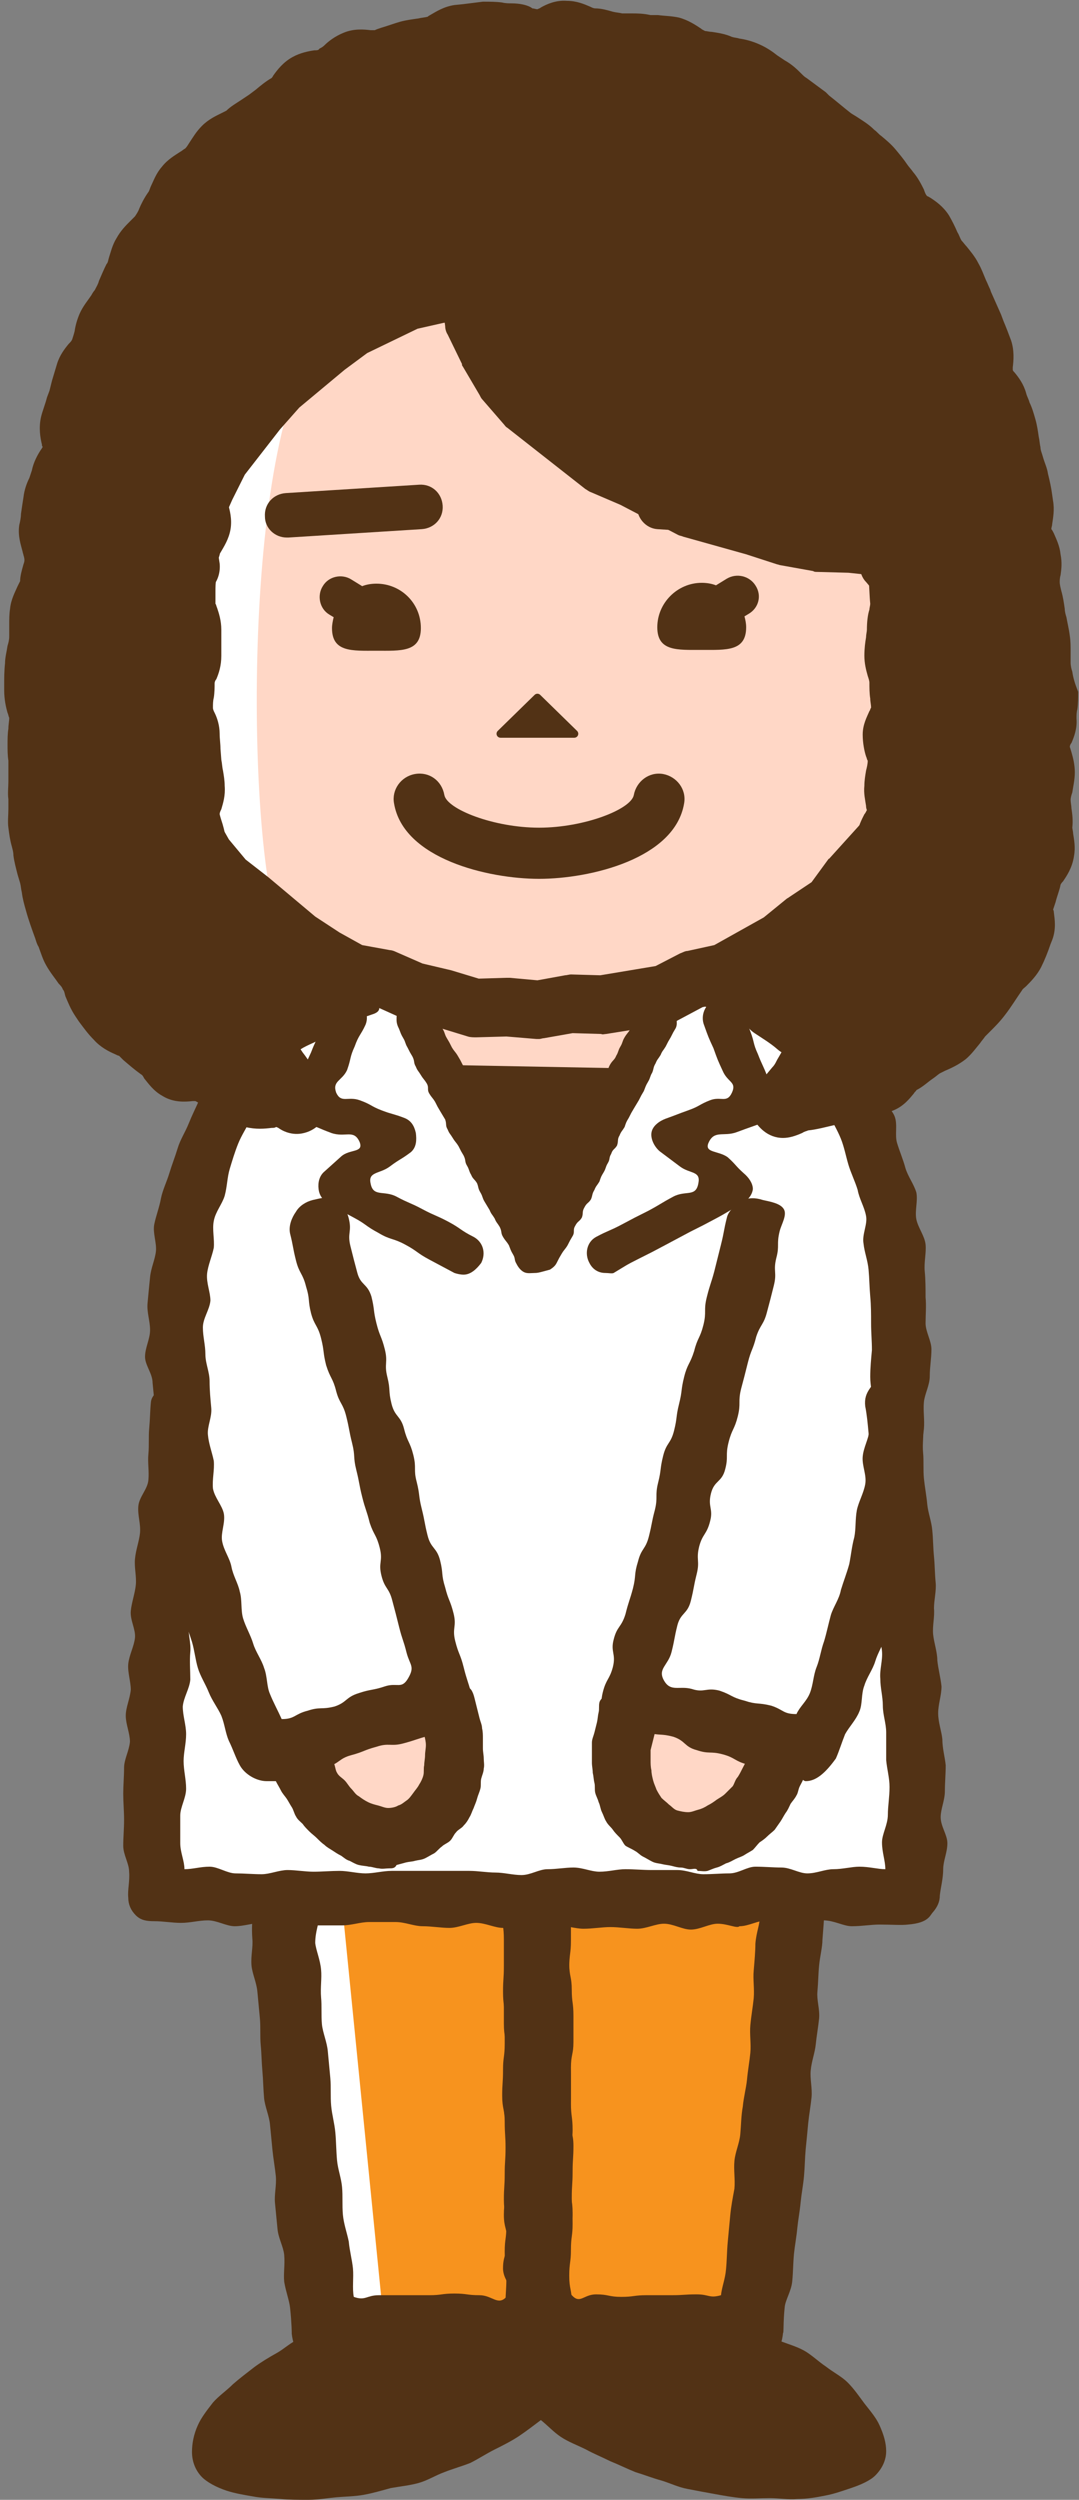 <?xml version="1.0" encoding="utf-8"?>
<!-- Generator: Adobe Illustrator 28.3.0, SVG Export Plug-In . SVG Version: 6.00 Build 0)  -->
<svg version="1.1" id="レイヤー_1" xmlns="http://www.w3.org/2000/svg" xmlns:xlink="http://www.w3.org/1999/xlink" x="0px"
	 y="0px" viewBox="0 0 128.7 298.1" style="enable-background:new 0 0 128.7 298.1;" xml:space="preserve">
<rect x="0" y="0" width="128.7" height="298.1" fill="#808080" stroke="none"/>
<style type="text/css">
	.st0{fill:#FFD7C6;}
	.st1{fill:#FFFFFF;}
	.st2{fill:#F7931E;}
	.st3{fill:#523215;}
	.st4{fill:#523215;stroke:#523215;stroke-width:0.949;stroke-linecap:round;stroke-linejoin:round;stroke-miterlimit:10;}
</style>
<g>
	<path class="st0" d="M64.1,26c-46.7,0-73,94.4,0.2,94.4S114,26,64.1,26z"/>
	<path class="st1" d="M36.1,44c-7.9,17-6.2,66.4-1.5,68.8L21.2,107V43.4L36.1,44z"/>
	<path class="st1" d="M63.4,117.5c0,0-17.3-0.6-18.4,0c-1.2,0.6-17.5,4.4-21.1,25.1s-5,82.2-5,82.2l14.9,1.5l5.3,52.1l50-0.9
		l6.4-49.7l13.7-2.3c0,0-2.9-60.2-3.8-77.2S100.8,117.5,63.4,117.5z"/>
	<path class="st0" d="M36.1,208.6l16.2-4.6c0,0,3.3,9.2-2.4,12.7S36.1,208.6,36.1,208.6z"/>
	<path class="st0" d="M78.7,204.8c0,0-5.8,11.5,1.6,13.5s13.8-8.1,13.8-8.1L78.7,204.8"/>
	<polygon class="st2" points="40.8,227.1 45.8,277.2 90.3,276.9 95.5,227.7 	"/>
	<polygon class="st0" points="49.6,121 52,127.4 74.8,127.4 77.7,120.4 	"/>
	<polygon class="st3" points="53.4,127 74.8,127.4 63.9,147.2 	"/>
	<path class="st3" d="M85.6,229.4c-1,0-2.1,0.7-3.2,0.7c-1,0-2.1-0.7-3.2-0.7c-1,0-2.1,0.6-3.2,0.6c-1,0-2.1-0.2-3.2-0.2
		c-1,0-2.1,0.2-3.2,0.2c-1,0-2.1-0.4-3.2-0.4c-1,0-2.1,0.5-3.2,0.5c-1,0-2.1-0.2-3.2-0.2c-1,0-2.1-0.6-3.2-0.6c-1,0-2.1,0.6-3.2,0.6
		c-1,0-2.1-0.2-3.2-0.2c-1,0-2.1-0.5-3.2-0.5c-1,0-2.1,0-3.2,0c-1,0-2.1,0.4-3.2,0.4c-1,0-2.1,0-3.2,0c-1,0-2.1,0.2-3.2,0.2
		c-1,0-2.1-0.5-3.2-0.5c-1,0-2.1,0.4-3.2,0.4c-1,0-2.1-0.7-3.2-0.7c-1.1,0-2.1,0.3-3.2,0.3c-1.1,0-2.1-0.2-3.2-0.2
		c-0.9,0-1.6-0.1-2.2-0.7c-0.6-0.6-0.9-1.3-0.9-2.1c-0.1-0.9,0.2-2,0.1-3.1c0-1-0.7-2-0.7-3.1c0-1,0.1-2,0.1-3.1
		c0-1-0.1-2.1-0.1-3.1c0-1,0.1-2.1,0.1-3.1c0-1,0.6-2,0.7-3.1c0-1-0.5-2.1-0.5-3.1c0-1,0.5-2,0.6-3.1c0-1-0.4-2.1-0.3-3.1
		c0.1-1,0.7-2.1,0.8-3.1c0.1-1-0.6-2.1-0.5-3.2c0.1-1,0.5-2.1,0.6-3.1c0.1-1-0.2-2.1-0.1-3.1c0.1-1.1,0.5-2.1,0.6-3.1
		c0.1-1.1-0.3-2.1-0.2-3.2c0.1-1.1,1.1-2,1.2-3.1c0.1-1.1-0.1-2.1,0-3.1c0.1-1.1,0-2.1,0.1-3.1c0.1-1.1,0.1-2.1,0.2-3.1
		c0.1-0.9,0.9-1.3,1.6-1.9c0.7-0.5,1.2-1.3,2.2-1.2c0.9,0.1,1.5,0.8,2,1.5s0.8,1.3,0.7,2.2c-0.1,1,0.2,2.1,0.1,3.3
		c-0.1,1,0.1,2.1,0,3.3c-0.1,1-0.3,2.1-0.4,3.2c-0.1,1.1-0.4,2.1-0.5,3.2c-0.1,1.1,0.2,2.2,0.1,3.3c-0.1,1.1-0.1,2.1-0.2,3.2
		c-0.1,1.1-0.6,2.1-0.6,3.2c-0.1,1.1-0.4,2.1-0.5,3.2c-0.1,1.1,0.3,2.2,0.2,3.3c-0.1,1.1,0,2.2,0,3.3c-0.1,1.1-0.8,2.1-0.9,3.2
		c0,1.1,0.4,2.2,0.4,3.3c0,1.1-0.3,2.2-0.3,3.2c0,1.1,0.3,2.2,0.3,3.3c0,1.1-0.7,2.2-0.7,3.2c0,1.1,0,2.2,0,3.3
		c0,1.1,0.5,2.1,0.5,3.1c1,0,1.9-0.3,3-0.3c1,0,2.1,0.8,3.1,0.8c1,0,2.1,0.1,3.1,0.1c1,0,2.1-0.5,3.1-0.5c1,0,2.1,0.2,3.1,0.2
		c1,0,2.1-0.1,3.1-0.1c1,0,2.1,0.3,3.1,0.3c1,0,2.1-0.3,3.1-0.3c1,0,2.1,0,3.1,0c1,0,2.1,0,3.1,0c1,0,2.1,0,3.1,0
		c1,0,2.1,0.2,3.1,0.2c1,0,2.1,0.3,3.1,0.3c1.1,0,2.1-0.7,3.1-0.7c1.1,0,2.1-0.2,3.1-0.2c1.1,0,2.1,0.5,3.1,0.5
		c1.1,0,2.1-0.3,3.1-0.3c1.1,0,2.1,0.1,3.1,0.1c1.1,0,2.1,0,3.1,0c1.1,0,2.1,0.5,3.1,0.5c1.1,0,2.1-0.1,3.1-0.1
		c1.1,0,2.1-0.8,3.1-0.8c1.1,0,2.1,0.1,3.1,0.1c1.1,0,2.1,0.7,3.1,0.7c1.1,0,2.1-0.5,3.1-0.5c1.1,0,2.2-0.3,3.1-0.3
		c1.2,0,2.2,0.3,3.1,0.3c0-1-0.4-2-0.4-3.2c0-1,0.7-2.1,0.7-3.3c0-1,0.2-2.1,0.2-3.3c0-1.1-0.3-2.1-0.4-3.2c0-1.1,0-2.2,0-3.3
		c0-1.1-0.4-2.1-0.4-3.2c0-1.1-0.3-2.1-0.3-3.2c-0.1-1.1,0.3-2.2,0.2-3.3c-0.1-1.1-0.6-2.2-0.6-3.2c-0.1-1.1,0.5-2.2,0.4-3.3
		c-0.1-1.1-0.1-2.2-0.2-3.3c-0.1-1.1-0.3-2.2-0.4-3.2c-0.1-1.1,0-2.2-0.1-3.3c-0.1-1.1-0.3-2.2-0.4-3.2c-0.1-1.1-0.8-2.2-0.8-3.2
		c-0.1-1.1,0.6-2.3,0.5-3.3c-0.1-1.1-0.2-2.2-0.4-3.2c-0.1-0.9,0.1-1.5,0.6-2.2s1.1-0.9,2-1c0.9-0.1,1.7-0.2,2.3,0.4
		c0.7,0.5,0.9,1.3,1,2.2c0.1,1,0.9,1.9,1,3c0.1,1-0.1,2.1,0,3.1c0.1,1,0,2.1,0.1,3.1c0.1,1,0.3,2,0.4,3.1c0.1,1,0.5,2,0.6,3.1
		c0.1,1,0.1,2.1,0.2,3.1c0.1,1,0.1,2.1,0.2,3.1c0.1,1-0.2,2.1-0.2,3.1c0.1,1-0.2,2.1-0.1,3.1c0.1,1,0.5,2.1,0.5,3.1
		c0.1,1,0.4,2.1,0.5,3.1c0,1.1-0.4,2.1-0.4,3.2c0,1.1,0.4,2.1,0.5,3.1c0,1.1,0.3,2.1,0.4,3.1c0,1.1-0.1,2.1-0.1,3.1
		c0,1.1-0.5,2.1-0.5,3.1c0,1.1,0.8,2.1,0.8,3.1c0,1.1-0.5,2.1-0.5,3.1c0,1.1-0.3,2.2-0.4,3.1c0,0.8-0.3,1.4-0.8,2
		c-0.4,0.4-0.5,1.3-3,1.5c-0.8,0.1-1.9,0-3.4,0c-1,0-2.1,0.2-3.3,0.2c-1,0-2.1-0.7-3.4-0.7c-1,0-2.1,0.5-3.3,0.5
		c-1,0-2.2-0.5-3.4-0.5c-1.1,0-2.2,0.7-3.3,0.7C87.9,230,86.8,229.4,85.6,229.4z"/>
	<path class="st3" d="M64.3,281.8c-1.6,0-1.6,0-3.2,0c-1.6,0-1.6-0.2-3.2-0.2c-1.6,0-1.6,0.2-3.2,0.2c-1.6,0-1.6,0-3.2,0
		c-1.6,0-1.6,0.1-3.2,0.1c-1.6,0-1.6-0.4-3.2-0.4c-1.6,0-1.6,0.2-3.2,0.2s-1.6-0.1-3.2-0.1c-1,0-2.1-0.1-2.8-0.7
		c-0.7-0.6-1-1.7-1.1-2.6c0-0.1,0-1.2-0.2-3.1c-0.1-0.9-0.5-1.9-0.7-3.1c-0.1-1,0.1-2,0-3.2c-0.1-1-0.7-2-0.8-3.1
		c-0.1-1-0.2-2.1-0.3-3.1c-0.1-1,0.2-2.1,0.1-3.2c-0.1-1-0.3-2.1-0.4-3.1c-0.1-1-0.2-2.1-0.3-3.1c-0.1-1-0.6-2.1-0.7-3.1
		c-0.1-1.1-0.1-2.1-0.2-3.2c-0.1-1.1-0.1-2.1-0.2-3.1c-0.1-1.1,0-2.1-0.1-3.2c-0.1-1.1-0.2-2.1-0.3-3.2c-0.1-1.1-0.6-2.1-0.7-3.1
		c-0.1-1.2,0.2-2.2,0.1-3.2c-0.1-1.3,0-2.4,0.1-3.1c0.1-1.1,0.4-2,1.2-2.7c0.8-0.7,1.7-1.3,2.8-1.2c1.1,0.1,1.9,0.8,2.6,1.5
		c0.7,0.7,1.4,1.7,1.3,2.8c0,0.7-0.5,1.8-0.5,3.2c0.1,0.9,0.6,2,0.7,3.2c0.1,1-0.1,2.1,0,3.3c0.1,1,0,2.1,0.1,3.2
		c0.1,1,0.6,2.1,0.7,3.2c0.1,1.1,0.2,2.1,0.3,3.2c0.1,1.1,0,2.2,0.1,3.3c0.1,1.1,0.4,2.1,0.5,3.2c0.1,1.1,0.1,2.2,0.2,3.3
		c0.1,1.1,0.5,2.1,0.6,3.2c0.1,1.1,0,2.2,0.1,3.3c0.1,1.1,0.5,2.2,0.7,3.2c0.1,1.1,0.4,2.2,0.5,3.2c0.1,1.1-0.1,2.4,0.1,3.4
		c1.4,0.5,1.5-0.2,3-0.2c1.5,0,1.5,0,3,0c1.5,0,1.5,0,3,0c1.5,0,1.5-0.2,3-0.2c1.5,0,1.5,0.2,3,0.2c1.5,0,2.2,1.3,3.2,0.2
		c1.1-1.2-0.4-1.8-0.4-3.4c0-1.6,0.5-1.6,0.5-3.2c0-1.6-0.4-1.6-0.4-3.2c0-1.6,0.3-1.6,0.3-3.3c0-1.6,0.2-1.6,0.2-3.2
		c0-1.6-0.1-1.6-0.1-3.2c0-1.6-0.4-1.6-0.4-3.3c0-1.6,0.3-1.6,0.3-3.2c0-1.6,0-1.6,0-3.3c0-1.6-0.3-1.6-0.3-3.3c0-1.6,0-1.6,0-3.3
		c0-1.6,0.1-1.6,0.1-3.3c0-1.6,0-1.6,0-3.3s-0.1-1.6-0.1-3.3c0-1.1,0.7-2.1,1.4-2.8c0.7-0.7,1.7-1.2,2.8-1.2c1.1,0,2.2,0.3,2.9,1
		c0.7,0.7,0.8,1.8,0.8,2.9c0,1.5,0,1.5,0,3.1c0,1.5-0.1,1.5-0.1,3.1c0,1.5,0.3,1.5,0.3,3.1c0,1.5,0.2,1.5,0.2,3.1c0,1.5,0,1.5,0,3.1
		c0,1.5-0.3,1.5-0.3,3.1c0,1.5,0,1.5,0,3.1c0,1.5-0.1,1.5-0.1,3.1c0,1.5,0.4,1.5,0.4,3.1c0,1.5-0.1,1.5-0.1,3.1
		c0,1.5-0.1,1.5-0.1,3.1c0,1.5,0.1,1.5,0.1,3.1c0,1.5-0.2,1.5-0.2,3.1c0,1.5-0.2,1.5-0.2,3.1c0,1.6,0.3,1.6,0.3,3.1
		c0,1.6-0.2,1.6-0.2,3.1c0,1.1-0.4,1.9-1.1,2.6C66.2,281.1,65.4,281.8,64.3,281.8z"/>
	<path class="st3" d="M89.7,281.7c-1.6,0-1.6,0.2-3.2,0.2c-1.6,0-1.6,0.1-3.2,0.1c-1.6,0-1.6-0.1-3.2-0.1c-1.6,0-1.6-0.2-3.2-0.2
		c-1.6,0-1.6-0.2-3.2-0.2c-1.6,0-1.6,0.4-3.2,0.4c-1.6,0-1.6-0.4-3.2-0.4s-1.6,0.4-3.2,0.4c-1.1,0-1.9-0.8-2.6-1.5
		c-0.7-0.7-1.5-1.5-1.5-2.6c0-1.5,0.3-1.5,0.3-3.1c0-1.5,0.1-1.5,0.1-3.1c0-1.5-0.2-1.5-0.2-3.1c0-1.5,0.2-1.5,0.2-3.1
		c0-1.5-0.3-1.5-0.3-3.1c0-1.5,0.1-1.5,0.1-3.1c0-1.5,0.1-1.5,0.1-3.1c0-1.5-0.1-1.5-0.1-3.1c0-1.5-0.3-1.5-0.3-3.1
		c0-1.5,0.1-1.5,0.1-3.1c0-1.5,0.2-1.5,0.2-3.1c0-1.5,0-1.5,0-3.1c0-1.5-0.2-1.5-0.2-3.1c0-1.5,0.1-1.5,0.1-3.1c0-1.6,0-1.6,0-3.1
		c0-1.6-0.2-1.6-0.2-3.1c0-1.1,0.7-2.1,1.4-2.8c0.7-0.7,1.7-0.9,2.8-0.9c1.1,0,2.1,0.2,2.8,0.9c0.7,0.7,1.2,1.7,1.2,2.8
		c0,1.6,0,1.6,0,3.2c0,1.6-0.2,1.6-0.2,3.2c0,1.6,0.2,1.6,0.2,3.2c0,1.6,0,1.6,0,3.3c0,1.6-0.3,1.6-0.3,3.2c0,1.6,0.3,1.6,0.3,3.2
		c0,1.6,0,1.6,0,3.3c0,1.6,0.2,1.6,0.2,3.2c0,1.6-0.4,1.6-0.4,3.3c0,1.6,0.1,1.6,0.1,3.3c0,1.6,0.3,1.6,0.3,3.3
		c0,1.6-0.5,1.6-0.5,3.3c0,1.6,0.1,1.6,0.1,3.3s-0.8,1.9,0.3,3.2c1,1.1,1.4-0.1,2.9-0.1c1.5,0,1.5,0.3,3,0.3c1.5,0,1.5-0.2,3-0.2
		c1.5,0,1.5,0,3,0c1.5,0,1.5-0.1,3-0.1c1.5,0,1.5,0.5,2.9,0.1c0.1-1,0.5-1.9,0.6-3.1c0.1-1,0.1-2.1,0.2-3.2c0.1-1.1,0.2-2.1,0.3-3.2
		c0.1-1.1,0.3-2.1,0.5-3.2c0.1-1.1-0.1-2.2,0-3.3c0.1-1.1,0.6-2.1,0.7-3.2c0.1-1.1,0.1-2.2,0.3-3.3c0.1-1.1,0.4-2.2,0.5-3.2
		c0.1-1.1,0.3-2.2,0.4-3.2c0.1-1.1-0.1-2.2,0-3.3c0.1-1.1,0.3-2.2,0.4-3.2c0.1-1.1-0.1-2.3,0-3.3c0.1-1.2,0.2-2.3,0.2-3.2
		c0.1-1.4,0.6-2.5,0.5-3.2c-0.1-1.1,0.1-2.1,0.7-2.8c0.7-0.7,1.6-1.3,2.7-1.4c1.1-0.1,1.9,0.6,2.7,1.3c0.7,0.7,1.5,1.4,1.6,2.5
		c0,0.7-0.1,1.8-0.2,3.1c0,0.9-0.3,2-0.4,3.1c-0.1,1-0.1,2-0.2,3.1c-0.1,1,0.3,2.1,0.2,3.2c-0.1,1-0.3,2.1-0.4,3.1
		c-0.1,1-0.5,2-0.6,3.1c-0.1,1,0.2,2.1,0.1,3.2c-0.1,1-0.3,2.1-0.4,3.1c-0.1,1.1-0.2,2.1-0.3,3.1c-0.1,1.1-0.1,2.1-0.2,3.2
		c-0.1,1.1-0.3,2.1-0.4,3.1c-0.1,1.1-0.3,2.1-0.4,3.1c-0.1,1.1-0.3,2.1-0.4,3.1c-0.1,1.1-0.1,2.2-0.2,3.2c-0.1,1.2-0.8,2.2-0.9,3.1
		c-0.2,1.9-0.1,3.1-0.2,3.1c-0.1,1-0.4,2-1.1,2.6C91.7,281.5,90.7,281.7,89.7,281.7z"/>
	<path class="st3" d="M41.8,276.9c-1.1,0.2-2,0.7-3,1.1c-1,0.3-2.1,0.4-3.1,0.9c-1,0.4-1.8,1.2-2.7,1.7c-0.9,0.5-1.9,1.1-2.7,1.7
		c-0.9,0.7-1.7,1.3-2.5,2c-0.8,0.8-1.7,1.4-2.4,2.2c-0.7,0.9-1.4,1.8-1.8,2.7c-0.5,1.1-0.7,2.2-0.7,3.2c0,1.1,0.4,2.2,1.2,3
		c0.6,0.6,1.7,1.2,2.9,1.6c0.9,0.3,2,0.5,3.2,0.7c1,0.2,2.1,0.2,3.3,0.3c1,0.1,2.1,0.1,3.3,0.1c1.1,0,2.2-0.2,3.3-0.3
		c1.1-0.1,2.2-0.1,3.3-0.3c1.1-0.2,2.1-0.5,3.2-0.8c1.1-0.2,2.2-0.3,3.3-0.6c1.1-0.3,2-0.9,3.1-1.3c1-0.4,2.1-0.7,3.1-1.1
		c1-0.5,1.9-1.1,2.9-1.6c1-0.5,2-1,2.9-1.6c0.9-0.6,1.8-1.3,2.6-1.9c0.3-1.7-0.2-1.7-0.2-3.5c0-1.7,0-1.7,0-3.5
		c0-1.7,0.7-1.8,0.1-3.4c-0.5-1.5-1.2-0.2-3.2-0.3c-0.9-0.1-2,0.1-3.2,0c-1-0.1-2.1-0.2-3.2-0.3c-1.1-0.1-2.2,0-3.2,0
		c-1.1-0.1-2.2-0.4-3.2-0.5c-1.2-0.1-2.3,0-3.3,0C43.1,277,41.8,276.8,41.8,276.9z"/>
	<path class="st3" d="M86.9,277c1.1,0.2,2.1,0.4,3.1,0.7c1,0.3,1.9,1,2.9,1.4c1,0.4,2.1,0.7,3,1.2c0.9,0.5,1.7,1.3,2.6,1.9
		c0.9,0.7,1.9,1.2,2.6,1.9c0.8,0.8,1.4,1.7,2,2.5c0.7,0.9,1.4,1.7,1.8,2.6c0.5,1.1,0.8,2.1,0.8,3.1c0,1.1-0.5,2.1-1.3,2.9
		c-0.6,0.6-1.7,1.1-2.9,1.5c-0.9,0.3-2,0.7-3.1,0.9c-1,0.2-2.1,0.4-3.3,0.4c-1,0.1-2.2-0.1-3.3-0.1c-1.1,0-2.2,0.1-3.3,0
		c-1.1-0.1-2.2-0.3-3.3-0.5c-1.1-0.2-2.2-0.4-3.2-0.6c-1.1-0.2-2.1-0.7-3.1-1c-1.1-0.3-2.1-0.7-3.1-1c-1-0.4-2-0.9-3-1.3
		c-1-0.5-2-0.9-2.9-1.4c-1-0.5-2.1-0.9-3-1.5c-0.9-0.6-1.6-1.4-2.5-2.1c-0.3-1.7-0.3-1.7-0.3-3.4c0-1.7,0.1-1.7,0.1-3.5
		c0-1.7-0.5-1.8,0.1-3.5c0.5-1.5,1.3,0,3.2-0.1c0.9-0.1,2-0.1,3.2-0.2c1-0.1,2.1-0.3,3.2-0.4c1.1-0.1,2.2,0.1,3.2,0
		c1.1-0.1,2.2-0.3,3.2-0.4c1.2-0.1,2.3-0.1,3.2-0.1C85.6,276.9,86.9,276.9,86.9,277z"/>
	<g>
		<path class="st3" d="M63.8,151.8c-0.4,0-0.9,0.1-1.3-0.1c-0.4-0.2-0.7-0.6-0.9-1c-0.3-0.5-0.1-0.6-0.4-1.1
			c-0.3-0.5-0.3-0.6-0.5-1.1c-0.3-0.5-0.4-0.5-0.7-1c-0.3-0.5-0.1-0.6-0.4-1.2c-0.3-0.5-0.4-0.5-0.6-1c-0.3-0.5-0.4-0.5-0.6-1
			c-0.3-0.5-0.3-0.5-0.6-1c-0.3-0.5-0.2-0.6-0.5-1.1c-0.3-0.5-0.2-0.6-0.4-1.1c-0.3-0.5-0.5-0.5-0.7-1c-0.3-0.5-0.2-0.6-0.5-1.1
			c-0.3-0.5-0.1-0.6-0.4-1.2c-0.3-0.5-0.3-0.5-0.6-1.1c-0.3-0.5-0.4-0.5-0.7-1c-0.3-0.5-0.4-0.5-0.6-1c-0.3-0.5-0.1-0.6-0.3-1.2
			c-0.3-0.5-0.3-0.5-0.6-1c-0.3-0.5-0.3-0.5-0.6-1.1c-0.3-0.5-0.4-0.5-0.7-1c-0.3-0.5,0-0.7-0.3-1.2c-0.3-0.5-0.4-0.5-0.7-1
			c-0.3-0.5-0.4-0.5-0.6-1c-0.3-0.5-0.1-0.6-0.4-1.2c-0.3-0.5-0.3-0.5-0.6-1.1c-0.3-0.5-0.2-0.6-0.5-1.1c-0.3-0.5-0.3-0.6-0.5-1.1
			c-0.2-0.4-0.3-0.7-0.3-1.1c0-0.4,0-0.8,0.2-1.2c0.2-0.3,0.5-0.6,0.9-0.8c0.4-0.2,0.8-0.2,1.2-0.2c0.4,0,0.8,0,1.2,0.2
			c0.3,0.2,0.7,0.5,0.9,0.9c0.3,0.5,0.1,0.6,0.4,1.2c0.3,0.5,0.4,0.5,0.7,1c0.3,0.5,0.2,0.6,0.5,1.1c0.3,0.5,0.3,0.5,0.6,1.1
			c0.3,0.5,0.4,0.5,0.7,1c0.3,0.5,0.3,0.5,0.6,1.1c0.3,0.5,0,0.7,0.3,1.2c0.3,0.5,0.5,0.5,0.7,1c0.3,0.5,0.1,0.6,0.4,1.2
			c0.3,0.5,0.5,0.4,0.8,1c0.3,0.5,0.3,0.5,0.6,1.1c0.3,0.5,0.2,0.6,0.4,1.2c0.3,0.5,0.2,0.6,0.5,1.1c0.3,0.5,0.4,0.5,0.7,1
			c0.3,0.5,0.2,0.6,0.5,1.1c0.3,0.5,0.4,0.5,0.7,1c0.3,0.5,0.2,0.6,0.5,1.2c0.3,0.5,0.4,0.5,0.7,1c0.3,0.5,0.2,0.6,0.5,1.1
			c0.3,0.5,0.4,0.5,0.6,1.1c0.3,0.6,0.1,0.6,0.4,1.2c0.3,0.6,0,0.9,0.7,0.9c0.6,0,0.2-0.4,0.4-1c0.3-0.5,0.5-0.4,0.8-1
			c0.3-0.5,0.1-0.6,0.4-1.2c0.3-0.5,0.3-0.5,0.6-1.1c0.3-0.5,0.2-0.6,0.5-1.1c0.3-0.5,0.2-0.6,0.5-1.1c0.3-0.5,0.3-0.5,0.5-1.1
			c0.3-0.5,0.5-0.4,0.8-1c0.3-0.5,0.1-0.6,0.4-1.2c0.3-0.5,0.5-0.4,0.8-1c0.3-0.5,0.1-0.7,0.3-1.2c0.3-0.5,0.3-0.5,0.6-1.1
			c0.3-0.5,0.3-0.6,0.5-1.1c0.3-0.5,0.4-0.5,0.7-1c0.3-0.5,0.1-0.7,0.3-1.2c0.3-0.5,0.2-0.6,0.5-1.1c0.3-0.5,0.5-0.5,0.7-1
			c0.3-0.5,0.2-0.6,0.5-1.1c0.3-0.5,0.2-0.6,0.5-1.1c0.3-0.5,0.4-0.5,0.7-1c0.3-0.6,0.3-0.5,0.6-1.1c0.3-0.6,0.3-0.6,0.6-1.1
			c0.2-0.4,0.3-0.8,0.7-1c0.3-0.2,0.7-0.5,1.2-0.5c0.4,0,0.8,0.2,1.2,0.4c0.4,0.2,0.6,0.5,0.8,0.9c0.2,0.3,0.4,0.7,0.4,1.1
			c0,0.4,0.1,0.8-0.1,1.2c-0.3,0.5-0.3,0.5-0.6,1.1c-0.3,0.5-0.3,0.5-0.6,1.1c-0.3,0.5-0.4,0.5-0.6,1c-0.3,0.5-0.4,0.5-0.6,1
			c-0.3,0.5-0.2,0.6-0.4,1.1c-0.3,0.5-0.2,0.6-0.5,1.1c-0.3,0.5-0.3,0.6-0.5,1.1c-0.3,0.5-0.3,0.5-0.6,1.1c-0.3,0.5-0.3,0.5-0.6,1
			c-0.3,0.5-0.3,0.5-0.6,1.1c-0.3,0.5-0.3,0.5-0.5,1.1c-0.3,0.5-0.4,0.5-0.6,1c-0.3,0.5-0.1,0.6-0.3,1.2c-0.3,0.5-0.5,0.4-0.7,1
			c-0.3,0.5-0.1,0.6-0.4,1.1c-0.3,0.5-0.2,0.6-0.5,1.1c-0.3,0.5-0.3,0.5-0.5,1.1c-0.3,0.5-0.4,0.5-0.6,1c-0.3,0.5-0.2,0.6-0.4,1.1
			c-0.3,0.5-0.5,0.4-0.8,1c-0.3,0.5-0.1,0.7-0.3,1.2c-0.3,0.5-0.5,0.4-0.8,1c-0.3,0.5,0,0.7-0.3,1.2c-0.3,0.5-0.3,0.5-0.6,1.1
			c-0.3,0.5-0.4,0.5-0.7,1c-0.3,0.5-0.3,0.5-0.6,1.1c-0.2,0.4-0.5,0.6-0.8,0.8C64.5,151.7,64.2,151.8,63.8,151.8z"/>
	</g>
	<path class="st3" d="M55.3,152c-0.4,0-0.8-0.1-1.1-0.2c-1.5-0.8-1.5-0.8-3-1.6c-1.5-0.8-1.4-1-2.9-1.8c-1.5-0.8-1.7-0.5-3.2-1.4
		c-1.5-0.8-1.4-1-2.9-1.8s-1.5-0.8-3-1.7c-0.7-0.4-1.1-0.9-1.2-1.7c-0.1-0.8,0.1-1.6,0.7-2.1c1-0.9,1-0.9,2-1.8s2.7-0.4,2.2-1.7
		c-0.7-1.6-1.7-0.5-3.4-1.1c-1.6-0.6-1.6-0.7-3.3-1.3c-0.6-0.2-1.1-0.7-1.3-1.3c-0.3-0.6-0.4-1.3-0.1-1.9c0.5-1.3,0.6-1.2,1.2-2.5
		c0.5-1.3,0.5-1.3,1.1-2.6c0.5-1.3,0.6-1.3,1.1-2.6c0.5-1.3,0.5-1.3,1-2.6c0.5-1.2,1.8-1.7,3-1.2c1.2,0.5,1.9,1.9,1.4,3.1
		c-0.6,1.3-0.8,1.2-1.3,2.6c-0.6,1.3-0.4,1.4-0.9,2.8c-0.6,1.3-1.8,1.3-1.3,2.7c0.6,1.3,1.4,0.4,2.8,0.9c1.4,0.5,1.3,0.7,2.6,1.2
		s1.4,0.4,2.7,0.9c0.8,0.3,1.2,0.9,1.4,1.8c0.1,0.8,0.1,1.7-0.6,2.3c-1.2,0.9-1.3,0.8-2.5,1.7c-1.2,0.9-2.6,0.6-2.3,2
		c0.3,1.7,1.6,0.8,3.1,1.6c1.5,0.8,1.6,0.7,3.1,1.5c1.5,0.8,1.6,0.7,3.1,1.5s1.4,1,3,1.8c1.1,0.6,1.5,1.9,0.9,3.1
		C56.8,151.4,56.1,152,55.3,152z"/>
	<path class="st3" d="M72.2,151.8c-0.8,0-1.5-0.4-1.9-1.2c-0.6-1.1-0.3-2.5,0.8-3.1c1.5-0.8,1.6-0.7,3.1-1.5
		c1.5-0.8,1.5-0.8,3.1-1.6c1.5-0.8,1.5-0.9,3-1.7c1.5-0.8,2.7,0.1,3-1.6c0.3-1.5-1-1.1-2.2-2s-1.2-0.9-2.4-1.8
		c-0.6-0.5-1.1-1.4-1-2.2c0.1-0.8,0.9-1.4,1.7-1.7c1.4-0.5,1.3-0.5,2.7-1c1.4-0.5,1.3-0.7,2.6-1.2s2,0.4,2.6-0.9
		c0.6-1.3-0.5-1.2-1.1-2.6c-0.6-1.3-0.6-1.3-1.1-2.7c-0.6-1.3-0.6-1.3-1.1-2.7c-0.5-1.2,0.1-2.6,1.3-3.1c1.2-0.5,2.6,0,3.1,1.2
		c0.5,1.3,0.6,1.3,1.1,2.6c0.5,1.3,0.3,1.4,0.9,2.7c0.5,1.3,0.6,1.3,1.1,2.6c0.5,1.3,0.7,1.2,1.2,2.5c0.2,0.6,0.3,1.3,0,1.9
		c-0.3,0.6-0.9,0.9-1.5,1.1c-1.6,0.6-1.7,0.6-3.3,1.2s-2.7-0.3-3.4,1.3c-0.5,1.2,1.2,0.9,2.3,1.7c1,0.9,0.9,1,1.9,1.9
		c0.6,0.5,1.1,1.2,1.1,1.9c-0.1,0.8-0.7,1.4-1.4,1.8c-1.5,0.8-1.5,0.9-3,1.7c-1.5,0.8-1.5,0.8-3.1,1.6c-1.5,0.8-1.5,0.8-3,1.6
		c-1.5,0.8-1.5,0.8-3.1,1.6s-1.5,0.8-3,1.7C73,151.9,72.6,151.8,72.2,151.8z"/>
	<path class="st3" d="M31.8,212.4c-1.2,0-2.6-0.8-3.2-1.9c-0.5-0.9-0.8-1.9-1.3-2.9c-0.4-0.9-0.5-2-0.9-3c-0.4-0.9-1.1-1.8-1.5-2.8
		c-0.4-1-1-1.9-1.3-2.9c-0.3-1-0.4-2.1-0.7-3.1c-0.3-1-0.7-2-1-3c-0.3-1,0.1-2.2-0.1-3.2c-0.2-1-0.8-2-1-3c-0.2-1,0-2.1-0.2-3.2
		c-0.2-1-1.2-1.9-1.4-2.9c-0.2-1-0.2-2.1-0.4-3.1c-0.2-1,0.2-2.2,0.1-3.2c-0.1-1-0.2-2.1-0.3-3.1c-0.1-1,0-2.1-0.1-3.1
		c-0.1-1-0.2-2.1-0.3-3.1c0-1.1-0.9-2.1-0.9-3.1c0-1.1,0.6-2.1,0.6-3.2c0-1.1-0.4-2.1-0.3-3.2c0.1-1.1,0.2-2.1,0.3-3.1
		c0.1-1.1,0.6-2.1,0.7-3.1c0.1-1-0.4-2.2-0.2-3.2c0.2-1,0.6-2,0.8-3.1c0.2-1,0.7-2,1-3c0.3-1,0.7-2,1-3c0.3-1,0.9-1.9,1.3-2.9
		c0.4-1,0.9-2,1.3-2.9c0.5-1,0.4-2.2,1-3.1c0.6-0.9,1.1-1.9,1.8-2.7c0.6-0.9,1.4-1.7,2-2.5c0.7-0.8,1.7-1.4,2.5-2.1
		c0.8-0.7,1.5-1.6,2.3-2.2c0.9-0.6,2-0.9,2.9-1.4c0.9-0.5,1.9-0.9,2.9-1.3c1-0.4,1.8-1.2,2.8-1.5c1-0.3,1.5,0.4,1.9,1.2
		c0.3,0.7,0.2,1.7,0.5,2.5c0.6,1.7,1.6,2.5-0.1,3c-1.1,0.4-2.1,0.6-3.1,1.1c-1,0.5-1.9,1.1-2.8,1.7c-0.9,0.6-2.1,0.9-2.9,1.6
		c-0.8,0.7-1.2,1.9-1.9,2.7c-0.7,0.8-1.8,1.4-2.4,2.3c-0.6,0.9-0.8,2.1-1.3,3.1c-0.5,1-1.1,1.9-1.5,2.9c-0.4,1-0.7,2-1,3
		c-0.3,1-0.3,2.1-0.6,3.2c-0.3,1-1.1,1.9-1.3,3c-0.2,1,0.1,2.2,0,3.2c-0.2,1-0.7,2.1-0.8,3.1c-0.1,1.1,0.4,2.2,0.4,3.2
		c-0.1,1.1-0.9,2.1-0.9,3.2c0,1.1,0.3,2.1,0.3,3.2c0,1.1,0.5,2.1,0.5,3.2c0,1.1,0.1,2.1,0.2,3.2c0.1,1.1-0.5,2.2-0.4,3.2
		c0.1,1.1,0.5,2.1,0.7,3.1c0.1,1.1-0.2,2.2-0.1,3.3c0.2,1.1,1.1,2,1.3,3c0.2,1.1-0.4,2.3-0.2,3.3c0.2,1.1,0.9,2,1.1,3
		c0.2,1.1,0.8,2,1,3c0.3,1,0.1,2.2,0.4,3.2c0.3,1,0.9,2,1.2,3c0.3,1,1,1.9,1.3,2.9c0.4,1,0.3,2.2,0.7,3.1c0.4,1,1,2.1,1.4,3
		c1.6,0,1.5-0.6,3.1-1c1.5-0.5,1.6-0.1,3.2-0.5c1.5-0.5,1.3-1.1,2.9-1.6c1.5-0.5,1.6-0.3,3.1-0.8s2,0.4,2.8-1c0.8-1.4,0.2-1.5-0.2-3
		c-0.4-1.6-0.5-1.5-0.9-3.1c-0.4-1.6-0.4-1.6-0.8-3.1c-0.4-1.6-0.9-1.4-1.3-3c-0.4-1.6,0.2-1.7-0.2-3.3c-0.4-1.6-0.7-1.5-1.2-3
		c-0.4-1.6-0.5-1.5-0.9-3.1c-0.4-1.6-0.3-1.6-0.7-3.2c-0.4-1.6-0.1-1.6-0.5-3.2c-0.4-1.6-0.3-1.6-0.7-3.2c-0.4-1.6-0.8-1.5-1.2-3
		c-0.4-1.6-0.7-1.5-1.2-3.1c-0.4-1.6-0.2-1.6-0.6-3.2c-0.4-1.6-0.8-1.5-1.2-3c-0.4-1.6-0.1-1.6-0.6-3.2c-0.4-1.6-0.8-1.5-1.2-3.1
		c-0.4-1.6-0.3-1.6-0.7-3.2c-0.2-0.9,0.2-1.9,0.7-2.6c0.4-0.7,1.2-1.2,2-1.4c0.9-0.2,1.9-0.5,2.7-0.1c0.7,0.4,1.4,1.4,1.6,2.3
		c0.4,1.6-0.2,1.7,0.2,3.3c0.4,1.6,0.4,1.6,0.8,3.1c0.4,1.6,1.2,1.3,1.7,2.9c0.4,1.6,0.2,1.6,0.6,3.2c0.4,1.6,0.6,1.5,1,3.1
		c0.4,1.6-0.1,1.7,0.3,3.3c0.4,1.6,0.1,1.6,0.5,3.2c0.4,1.6,1.1,1.4,1.5,3c0.4,1.6,0.7,1.5,1.1,3.1c0.4,1.6,0,1.7,0.4,3.2
		c0.4,1.6,0.2,1.6,0.6,3.2c0.4,1.6,0.3,1.6,0.7,3.2c0.4,1.6,1.1,1.4,1.5,3c0.4,1.6,0.1,1.6,0.6,3.2c0.4,1.6,0.6,1.5,1,3.1
		c0.4,1.6-0.2,1.7,0.2,3.3c0.4,1.6,0.6,1.5,1,3.1s0.5,1.6,0.9,3.1c0.2,0.9,0.2,1.7-0.3,2.4c-0.4,0.7-1.1,1-1.9,1.3
		c-1.5,0.4-1.4,0.9-2.9,1.4c-1.5,0.4-1.5,0.5-3,0.9c-1.5,0.4-1.7-0.1-3.2,0.4c-1.5,0.4-1.5,0.6-3,1c-1.5,0.4-1.4,1-2.9,1.4
		c-1.5,0.4-1.7-0.1-3.2,0.4c-1.5,0.4-1.4,0.9-2.9,1.3C32.5,212.4,32.1,212.4,31.8,212.4z"/>
	<path class="st3" d="M96.1,212.4c-0.3,0-0.6-0.5-0.9-0.6c-1.5-0.4-1.6-0.1-3.1-0.5c-1.5-0.4-1.5-0.4-3-0.9
		c-1.5-0.4-1.4-0.8-2.9-1.2c-1.5-0.4-1.6,0-3.1-0.5c-1.5-0.4-1.3-1.1-2.8-1.6c-1.5-0.4-1.6-0.1-3.1-0.5c-1.5-0.4-1.6-0.1-3.1-0.5
		c-0.9-0.3-1.7-1-2.1-1.7c-0.4-0.7-0.3-1.8-0.1-2.6c0.4-1.6,0.8-1.5,1.2-3c0.4-1.6-0.3-1.8,0.1-3.3c0.4-1.6,0.9-1.4,1.4-3
		c0.4-1.6,0.5-1.6,0.9-3.1c0.4-1.6,0.1-1.6,0.6-3.2c0.4-1.6,0.9-1.4,1.3-3c0.4-1.6,0.3-1.6,0.7-3.1c0.4-1.6,0-1.7,0.4-3.3
		c0.4-1.6,0.2-1.6,0.6-3.2c0.4-1.6,0.9-1.4,1.3-3c0.4-1.6,0.2-1.6,0.6-3.2c0.4-1.6,0.2-1.6,0.6-3.2c0.4-1.6,0.7-1.5,1.2-3.1
		c0.4-1.6,0.7-1.5,1.1-3.1c0.4-1.6,0-1.7,0.4-3.3c0.4-1.6,0.5-1.6,0.9-3.1c0.4-1.6,0.4-1.6,0.8-3.2c0.4-1.6,0.3-1.6,0.7-3.2
		c0.2-0.9,1.1-1.5,1.8-2c0.7-0.4,1.6-0.4,2.5-0.1c0.9,0.2,2.1,0.4,2.5,1.1c0.4,0.7-0.3,1.8-0.5,2.6c-0.4,1.6,0,1.7-0.4,3.2
		c-0.4,1.6,0.1,1.7-0.3,3.3c-0.4,1.6-0.4,1.6-0.8,3.1c-0.4,1.6-0.8,1.5-1.3,3c-0.4,1.6-0.6,1.5-1,3.1c-0.4,1.6-0.4,1.6-0.8,3.1
		c-0.4,1.6,0,1.7-0.4,3.3c-0.4,1.6-0.7,1.5-1.1,3.1c-0.4,1.6,0,1.7-0.4,3.2c-0.4,1.6-1.3,1.3-1.7,2.9c-0.4,1.6,0.3,1.8-0.1,3.3
		c-0.4,1.6-0.9,1.5-1.3,3c-0.4,1.6,0.1,1.7-0.3,3.3c-0.4,1.6-0.3,1.6-0.7,3.2c-0.4,1.6-1.2,1.4-1.6,2.9c-0.4,1.6-0.3,1.6-0.7,3.2
		c-0.4,1.6-1.7,2-0.9,3.4c0.8,1.4,1.8,0.6,3.3,1c1.5,0.5,1.7-0.2,3.3,0.2c1.5,0.5,1.4,0.8,3,1.2c1.5,0.5,1.6,0.2,3.2,0.6
		c1.5,0.5,1.4,1,3,1c0.4-0.9,1.2-1.5,1.6-2.5c0.4-1,0.4-2.1,0.8-3.1c0.4-1,0.5-2,0.9-3.1c0.3-1,0.5-2,0.8-3.1c0.3-1,1-1.9,1.2-3
		c0.3-1,0.7-2,1-3.1c0.2-1,0.3-2.1,0.6-3.2c0.2-1,0.1-2.1,0.3-3.2c0.2-1,0.8-2,1-3.1c0.2-1.1-0.4-2.2-0.3-3.3
		c0.1-1.1,0.7-2.1,0.8-3.1c0.1-1.1,0.2-2.1,0.3-3.2c0.1-1.1-0.2-2.1-0.2-3.2c0-1.1,0.1-2.1,0.2-3.2c0-1.1-0.1-2.1-0.1-3.2
		c0-1.1,0-2.1-0.1-3.2c-0.1-1.1-0.1-2.1-0.2-3.2c-0.1-1.1-0.5-2.1-0.6-3.1c-0.2-1.1,0.5-2.3,0.3-3.3c-0.2-1.1-0.8-2-1-3.1
		c-0.3-1-0.8-2-1.1-3c-0.3-1-0.5-2.1-0.9-3.1c-0.4-1-1-2-1.5-3c-0.5-1-1.5-1.7-2.1-2.6c-0.6-0.9-0.7-2.3-1.3-3.1
		c-0.7-0.9-1.9-1.3-2.7-2c-0.8-0.7-1.8-1.3-2.7-1.9c-0.9-0.6-1.5-1.7-2.5-2.2c-1-0.5-2.1-0.5-3.2-0.9c-1.7-0.6,0.7-1,1.3-2.7
		c0.6-1.7-0.2-4.4,1.5-3.8c1,0.3,1.8,1.2,2.8,1.6c1,0.4,2.2,0.4,3.1,0.9c0.9,0.5,1.3,1.8,2.2,2.4c0.8,0.6,2.1,0.8,2.8,1.5
		c0.8,0.7,1.2,1.7,1.9,2.5c0.7,0.8,1.3,1.7,1.9,2.5c0.6,0.8,1.2,1.7,1.7,2.6c0.5,0.9,0.7,2,1.2,2.9c0.4,0.9,1.6,1.6,2,2.6
		c0.4,1,0,2.2,0.3,3.2c0.3,1,0.7,1.9,1,3c0.3,1,1,1.9,1.3,2.9c0.2,1-0.2,2.2,0,3.2c0.2,1,1,2,1.1,3c0.1,1-0.2,2.1-0.1,3.2
		c0.1,1,0.1,2.1,0.1,3.1c0.1,1,0,2.1,0,3.1c0,1,0.7,2.1,0.7,3.1c0,1.1-0.2,2.1-0.2,3.2c0,1.1-0.6,2.1-0.7,3.1
		c-0.1,1.1,0.1,2.1,0,3.2c-0.1,1-0.3,2.1-0.4,3.1c-0.1,1,0,2.1-0.1,3.2c-0.2,1-0.2,2.1-0.4,3.1c-0.2,1-0.6,2.1-0.8,3.1
		c-0.2,1-0.3,2.1-0.5,3.1c-0.2,1-1,1.9-1.2,3c-0.3,1-0.4,2.1-0.7,3.1c-0.3,1-0.2,2.1-0.5,3.1c-0.3,1-0.9,1.9-1.2,2.9
		c-0.3,1-1,1.9-1.3,2.9c-0.4,1-0.2,2.2-0.6,3.1c-0.4,1-1.2,1.8-1.7,2.7c-0.4,1-0.7,2-1.1,2.9C98.4,211.5,97.3,212.4,96.1,212.4z"/>
	<g>
		<path class="st3" d="M46.4,222.8c-0.4,0-0.8,0.1-1.2,0c-0.4,0-0.8-0.2-1.2-0.2c-0.4-0.1-0.8-0.1-1.2-0.2c-0.4-0.1-0.7-0.3-1.1-0.5
			c-0.4-0.1-0.7-0.4-1-0.6c-0.4-0.2-0.7-0.4-1-0.6c-0.3-0.2-0.7-0.4-1-0.7c-0.3-0.2-0.6-0.5-0.9-0.8c-0.3-0.3-0.6-0.5-0.9-0.8
			c-0.3-0.3-0.6-0.6-0.8-0.9c-0.3-0.3-0.6-0.5-0.8-0.9c-0.2-0.3-0.3-0.8-0.5-1.1c-0.2-0.3-0.4-0.7-0.6-1c-0.2-0.3-0.5-0.6-0.7-1
			c-0.2-0.4-0.4-0.7-0.6-1.1c-0.2-0.4-0.3-0.7-0.5-1.1c-0.1-0.4-0.2-0.8-0.3-1.2c-0.1-0.4-0.1-0.7-0.1-1.1c0-0.4-0.1-0.8,0-1.1
			c0.1-0.4,0.3-0.7,0.5-1c0.2-0.3,0.5-0.6,0.8-0.8c0.3-0.2,0.7-0.4,1-0.5c0.4-0.1,0.8-0.1,1.1-0.1c0.4,0,0.8-0.1,1.1,0.1
			c0.4,0.1,0.6,0.4,1,0.6c0.3,0.2,0.5,0.5,0.7,0.8c0.2,0.3,0.5,0.5,0.6,0.9c0.1,0.4,0.3,0.8,0.5,1.2c0.2,0.4,0.3,0.8,0.5,1.1
			c0.2,0.4,0.2,0.9,0.4,1.2c0.2,0.4,0.6,0.6,0.9,0.9c0.3,0.3,0.5,0.7,0.8,1c0.3,0.3,0.5,0.7,0.9,0.9c0.4,0.3,0.7,0.5,1.1,0.7
			c0.4,0.2,0.8,0.3,1.2,0.4c0.4,0.1,0.8,0.3,1.2,0.3c0.4,0,0.9-0.1,1.2-0.3c0.4-0.1,0.7-0.4,1-0.6c0.3-0.2,0.5-0.5,0.8-0.9
			c0.2-0.3,0.5-0.6,0.7-1c0.2-0.3,0.4-0.7,0.5-1.1c0.1-0.4,0-0.8,0.1-1.2c0-0.4,0.1-0.8,0.1-1.2c0-0.4,0.1-0.8,0.1-1.2
			c0-0.4-0.1-0.8-0.2-1.2c-0.1-0.4-0.3-0.8-0.4-1.2c-0.1-0.4-0.3-0.8-0.4-1.2c-0.1-0.4,0-0.8,0-1.1c0-0.4,0-0.7,0.2-1.1
			c0.1-0.4,0.3-0.7,0.5-1c0.2-0.3,0.4-0.7,0.7-0.9c0.3-0.2,0.7-0.1,1.1-0.2c0.4-0.1,0.7-0.3,1.1-0.3c0.4,0,0.8,0,1.1,0.1
			c0.4,0.1,0.6,0.4,0.9,0.7c0.3,0.2,0.5,0.5,0.8,0.8c0.2,0.3,0.3,0.6,0.4,1c0.1,0.4,0.2,0.8,0.3,1.2c0.1,0.4,0.2,0.8,0.3,1.2
			c0.1,0.4,0.3,0.8,0.3,1.2c0.1,0.4,0.1,0.8,0.1,1.2c0,0.4,0,0.8,0,1.2c0,0.4,0.1,0.8,0.1,1.2c0,0.4,0.1,0.8,0,1.2
			c0,0.4-0.2,0.8-0.3,1.2c-0.1,0.4,0,0.8-0.1,1.2c-0.1,0.4-0.3,0.8-0.4,1.2c-0.1,0.4-0.3,0.8-0.4,1.1c-0.2,0.4-0.3,0.8-0.5,1.1
			c-0.2,0.4-0.4,0.7-0.7,1c-0.2,0.3-0.7,0.5-0.9,0.8c-0.3,0.3-0.4,0.7-0.7,1c-0.3,0.3-0.7,0.4-1,0.7c-0.3,0.2-0.6,0.6-0.9,0.8
			c-0.4,0.2-0.7,0.4-1.1,0.6c-0.4,0.2-0.8,0.2-1.2,0.3c-0.3,0.1-0.7,0.1-1.1,0.2c-0.4,0.1-0.7,0.2-1.1,0.3
			C47.1,222.8,46.8,222.8,46.4,222.8z"/>
	</g>
	<g>
		<path class="st3" d="M82.3,222.9c-0.4,0-0.7-0.2-1.1-0.2c-0.4,0-0.7-0.1-1.1-0.2c-0.4-0.1-0.7-0.1-1.1-0.2
			c-0.4-0.1-0.8-0.1-1.2-0.3c-0.4-0.2-0.7-0.4-1.1-0.6c-0.4-0.2-0.6-0.5-1-0.7c-0.3-0.2-0.8-0.4-1.1-0.6c-0.3-0.3-0.4-0.7-0.7-1
			c-0.3-0.3-0.6-0.6-0.8-0.9c-0.2-0.3-0.6-0.6-0.8-1c-0.2-0.3-0.3-0.7-0.5-1.1c-0.2-0.4-0.2-0.8-0.4-1.2c-0.1-0.4-0.3-0.7-0.4-1.1
			c-0.1-0.4,0-0.8-0.1-1.2c-0.1-0.4-0.1-0.8-0.2-1.2c0-0.4-0.1-0.8-0.1-1.2c0-0.4,0-0.8,0-1.2c0-0.4,0-0.8,0-1.2
			c0-0.4,0.2-0.8,0.3-1.2c0.1-0.4,0.2-0.8,0.3-1.2c0.1-0.4,0.1-0.8,0.2-1.2c0.1-0.4,0-0.8,0.1-1.2c0.1-0.4,0.5-0.6,0.7-0.9
			c0.2-0.3,0.3-0.7,0.6-1c0.3-0.2,0.7-0.4,1-0.5c0.3-0.1,0.7-0.1,1.1-0.1c0.4,0,0.7,0,1.1,0.2c0.4,0.1,0.7,0.2,1,0.4
			c0.3,0.2,0.6,0.5,0.8,0.8c0.2,0.3,0.4,0.6,0.5,1c0.1,0.3,0.3,0.7,0.3,1.1c0,0.4-0.1,0.7-0.2,1.1c-0.1,0.4-0.1,0.8-0.2,1.2
			c-0.1,0.4-0.2,0.8-0.3,1.2c-0.1,0.4-0.2,0.8-0.3,1.2c0,0.4,0,0.8,0,1.2c0,0.4,0,0.8,0.1,1.2c0,0.4,0.1,0.8,0.2,1.2
			c0.1,0.4,0.3,0.8,0.4,1.1c0.2,0.4,0.4,0.7,0.6,1c0.3,0.3,0.6,0.5,0.9,0.8c0.3,0.2,0.6,0.6,1,0.7c0.4,0.1,0.8,0.2,1.3,0.2
			c0.4,0,0.8-0.2,1.2-0.3c0.4-0.1,0.8-0.3,1.1-0.5c0.4-0.2,0.7-0.4,1.1-0.7c0.3-0.2,0.7-0.4,1-0.7c0.3-0.3,0.6-0.6,0.9-0.9
			c0.2-0.3,0.3-0.8,0.6-1.1c0.2-0.3,0.4-0.7,0.6-1.1c0.2-0.4,0.4-0.7,0.5-1.1c0.2-0.4,0.3-0.8,0.4-1.2c0.1-0.4,0.4-0.7,0.6-0.9
			c0.2-0.3,0.4-0.7,0.7-0.9c0.3-0.2,0.7-0.3,1.1-0.4c0.4-0.1,0.7-0.1,1.1-0.1c0.4,0,0.7-0.1,1.1,0c0.4,0.1,0.7,0.3,1,0.5
			c0.3,0.2,0.6,0.5,0.8,0.8c0.2,0.3,0.2,0.7,0.3,1.1c0.1,0.4,0.4,0.7,0.4,1.1c0,0.4-0.1,0.8-0.2,1.1c-0.1,0.4-0.4,0.7-0.5,1.1
			c-0.1,0.4-0.3,0.7-0.5,1.1c-0.2,0.4-0.2,0.8-0.4,1.1c-0.2,0.4-0.5,0.7-0.7,1c-0.2,0.4-0.3,0.7-0.6,1.1c-0.2,0.3-0.4,0.7-0.6,1
			c-0.2,0.3-0.5,0.7-0.7,1c-0.3,0.3-0.6,0.5-0.9,0.8c-0.3,0.3-0.6,0.5-0.9,0.7c-0.3,0.3-0.5,0.6-0.8,0.9c-0.3,0.2-0.7,0.4-1,0.6
			c-0.3,0.2-0.7,0.3-1.1,0.5c-0.4,0.2-0.7,0.4-1.1,0.5c-0.4,0.2-0.7,0.4-1.1,0.5c-0.4,0.1-0.8,0.3-1.1,0.4c-0.4,0.1-0.8,0-1.2,0
			C83.1,222.7,82.7,222.9,82.3,222.9z"/>
	</g>
	<path class="st3" d="M64.3,123.9c-0.1,0-0.2,0-0.3,0l-3.6-0.3l-3.6,0.1c-0.3,0-0.7,0-1-0.1l-3.6-1.1l-3.5-0.8
		c-0.2,0-0.4-0.1-0.6-0.2l-3.1-1.4l-3.4-0.7c-0.3-0.1-0.7-0.2-1-0.3l-3.3-1.8c-0.1,0-0.2-0.1-0.2-0.1l-3.1-2.1
		c-0.1-0.1-0.2-0.1-0.3-0.2l-8.7-7.1c-0.2-0.1-0.4-0.3-0.5-0.5l-2.4-2.9c-0.1-0.1-0.2-0.3-0.3-0.5l-1.8-3.1l-2.1-3
		c-0.2-0.3-0.3-0.5-0.4-0.9l-1.2-3.6l-1.3-3.3c0-0.1-0.1-0.2-0.1-0.3l-1-3.7c-0.1-0.3-0.1-0.6-0.1-0.8l0-3.8c0-0.2,0-0.3,0-0.5
		l0.5-3.7c0-0.2,0.1-0.5,0.2-0.7l1.3-3.5l1.5-3.6c0.1-0.4,0.4-0.7,0.6-1l1.5-1.7l-0.4-2.4c-0.1-0.4,0-0.8,0-1.2l0.8-3.6l0.4-3.6
		c0-0.2,0-0.3,0.1-0.5l0.9-3.5l0.6-3.6c0-0.2,0.1-0.4,0.2-0.6L26.2,37c0-0.1,0.1-0.3,0.2-0.4l1.8-3.4c0.9-1.6,2.9-2.2,4.5-1.4
		c1.6,0.9,2.2,2.9,1.4,4.5l-1.7,3.2l-3.9,10.2l-0.6,3.5c0,0.1,0,0.2-0.1,0.3l-0.9,3.4l-0.4,3.5c0,0.1,0,0.2-0.1,0.3l-0.7,3.2
		l0.5,3.3c0.1,1-0.2,2-0.8,2.7l-2.2,2.4l-2.4,6l-0.4,3.1l0,3.1l0.8,3.1l1.3,3.3l1.1,3.3l1.9,2.7c0.1,0.1,0.1,0.2,0.1,0.2l1.7,3
		l2,2.4l2.7,2.1l5.6,4.7l2.9,1.9l2.7,1.5l3.3,0.6c0.2,0,0.5,0.1,0.7,0.2l3.2,1.4l3.4,0.8l3.3,1l3.3-0.1c0.1,0,0.2,0,0.4,0l3.3,0.3
		l3.3-0.6c0.2,0,0.5-0.1,0.7-0.1l3.5,0.1l6.6-1.1l2.9-1.5c0.3-0.1,0.6-0.3,0.9-0.3l3.2-0.7l5.9-3.3l2.7-2.2c0.1-0.1,0.2-0.1,0.3-0.2
		l2.7-1.8l1.9-2.6c0.1-0.1,0.1-0.2,0.2-0.2l4.7-5.2l1.3-3l1.3-3.4l1-3.2l0.6-3.1l-0.2-3.3c0-0.2,0-0.4,0-0.5l0.3-3.1l-1-2.7
		l-1.4-2.9l-2.2-2.6c-0.5-0.5-0.7-1.2-0.8-1.9L101.8,57l-1.2-3.2c-0.1-0.2-0.1-0.3-0.1-0.5L99,46.2L97.6,43l-3.3-6.7
		c-0.8-1.6-0.1-3.6,1.5-4.4c1.6-0.8,3.6-0.1,4.4,1.5l3.4,6.8l1.6,3.7c0.1,0.2,0.2,0.4,0.2,0.7l1.5,7.1l1.3,3.4
		c0.1,0.3,0.2,0.6,0.2,0.9l0.7,10.3l1.7,2.1c0.2,0.2,0.3,0.4,0.4,0.7l1.7,3.4c0.1,0.1,0.1,0.2,0.2,0.4l1.3,3.6
		c0.2,0.5,0.2,0.9,0.2,1.4l-0.3,3.6l0.2,3.5c0,0.3,0,0.6-0.1,0.9l-0.8,3.7c0,0.1-0.1,0.2-0.1,0.3l-1.2,3.6l-1.4,3.7l-1.6,3.6
		c-0.1,0.3-0.3,0.6-0.6,0.9l-4.9,5.5l-2.2,2.9c-0.2,0.3-0.5,0.6-0.8,0.8l-3,2l-2.8,2.3c-0.2,0.1-0.4,0.3-0.5,0.4L88,119
		c-0.3,0.2-0.6,0.3-0.9,0.4l-3.3,0.7l-3,1.6c-0.3,0.2-0.7,0.3-1,0.4l-7.5,1.2c-0.2,0-0.4,0.1-0.6,0l-3.4-0.1l-3.4,0.6
		C64.7,123.8,64.5,123.9,64.3,123.9z"/>
	<path class="st3" d="M64.3,104.8c-6.1,0-16.2-2.4-17.3-9c-0.3-1.6,0.8-3.2,2.5-3.5c1.7-0.3,3.2,0.8,3.5,2.5
		c0.3,1.7,5.9,3.9,11.3,3.9s11-2.2,11.3-3.9c0.3-1.6,1.8-2.8,3.5-2.5c1.6,0.3,2.8,1.8,2.5,3.5C80.5,102.4,70.4,104.8,64.3,104.8z"/>
	<polygon class="st4" points="64.1,83.2 59.7,87.5 68.5,87.5 	"/>
	<path class="st3" d="M127.9,80.1c-0.1-0.3-0.2-0.7-0.2-1.1c0-0.4,0-0.9,0-1.3c0-0.6,0-1.3-0.1-1.9c-0.1-0.8-0.3-1.6-0.4-2.2
		c-0.1-0.3-0.2-0.7-0.2-1c-0.1-0.7-0.2-1.4-0.4-2.1c-0.1-0.4-0.2-0.8-0.2-1.1c0-0.1,0-0.5,0.1-0.8c0.1-0.7,0.2-1.5,0-2.5
		c-0.1-1-0.5-1.8-0.8-2.5c-0.1-0.2-0.2-0.4-0.3-0.5c0-0.2,0.1-0.4,0.1-0.6c0.1-0.7,0.3-1.7,0.1-2.8l-0.1-0.7
		c-0.1-0.8-0.3-1.7-0.5-2.5c-0.1-0.7-0.4-1.3-0.6-2c-0.1-0.4-0.3-0.8-0.3-1.2c-0.1-0.4-0.1-0.8-0.2-1.2c-0.1-0.7-0.2-1.4-0.4-2.1
		c-0.2-0.7-0.4-1.4-0.7-2c-0.1-0.4-0.3-0.7-0.4-1.1c-0.3-1.1-0.9-1.9-1.4-2.5c-0.1-0.1-0.2-0.2-0.2-0.3c0-0.1,0-0.2,0-0.3
		c0.1-0.8,0.2-2-0.2-3.2c-0.3-0.8-0.6-1.6-0.9-2.3l-0.3-0.8c-0.4-0.9-0.8-1.8-1.2-2.7l-0.1-0.3c-0.2-0.4-0.3-0.7-0.5-1.1
		c-0.3-0.7-0.5-1.3-0.9-2c-0.4-0.8-1-1.5-1.4-2c-0.2-0.2-0.4-0.5-0.6-0.7c-0.2-0.3-0.3-0.7-0.5-1c-0.3-0.7-0.6-1.3-1-2
		c-0.7-1.1-1.6-1.7-2.2-2.1c-0.2-0.1-0.3-0.2-0.4-0.2h0c-0.2-0.2-0.3-0.5-0.4-0.8c-0.3-0.6-0.7-1.4-1.3-2.1
		c-0.2-0.3-0.5-0.6-0.7-0.9c-0.4-0.6-0.9-1.2-1.4-1.8c-0.5-0.6-1.1-1.1-1.7-1.6c-0.3-0.2-0.5-0.5-0.8-0.7c-0.7-0.7-1.4-1.1-2-1.5
		c-0.3-0.2-0.5-0.3-0.8-0.5c-0.9-0.7-1.7-1.4-2.6-2.1L98.5,11c-0.8-0.6-1.5-1.1-2.3-1.7C96,9.2,95.8,9,95.6,8.8
		c-0.5-0.5-1.1-1.1-2-1.6C93.3,7,93,6.8,92.7,6.6c-0.5-0.4-1.2-0.9-2.1-1.3c-0.9-0.4-1.7-0.6-2.4-0.7c-0.3-0.1-0.6-0.1-0.9-0.2
		c-0.9-0.4-1.8-0.5-2.4-0.6c-0.3,0-0.6-0.1-0.8-0.1c-0.2-0.1-0.4-0.2-0.5-0.3c-0.6-0.4-1.5-1-2.6-1.3c-0.9-0.2-1.8-0.2-2.5-0.3
		c0,0-0.1,0-0.1,0c-0.2,0-0.5,0-0.8,0c-0.9-0.2-1.6-0.2-2.3-0.2c-0.3,0-0.7,0-1.1,0c-0.4-0.1-0.7-0.1-1.1-0.2C72.4,1.2,71.7,1,71,1
		c-0.2,0-0.4-0.1-0.6-0.2c-0.7-0.3-1.6-0.7-2.8-0.7c-1.3-0.1-2.4,0.4-3.1,0.8c-0.1,0.1-0.2,0.1-0.4,0.2c-0.2,0-0.4-0.1-0.6-0.1
		C63,0.6,62,0.4,61,0.4c-0.3,0-0.7,0-1.1-0.1c-0.7-0.1-1.5-0.1-2.3-0.1c-0.8,0.1-1.6,0.2-2.4,0.3l-1,0.1c-1.3,0.2-2.2,0.8-2.9,1.2
		c-0.2,0.1-0.3,0.2-0.3,0.2c-0.4,0.1-0.7,0.1-1.1,0.2c-0.7,0.1-1.5,0.2-2.2,0.4c-0.7,0.2-1.5,0.5-2.2,0.7c-0.3,0.1-0.6,0.2-0.8,0.3
		c-0.1,0-0.3,0-0.5,0c-0.8-0.1-2-0.2-3.2,0.3c-1,0.4-1.8,1-2.3,1.5c-0.2,0.2-0.4,0.3-0.6,0.4C38,6,37.8,6,37.5,6
		c-0.7,0.1-1.7,0.3-2.6,0.8c-1.1,0.6-1.8,1.5-2.3,2.2c-0.1,0.2-0.2,0.3-0.2,0.3c-0.7,0.4-1.3,0.9-1.9,1.4l-0.8,0.6
		c-0.3,0.2-0.6,0.4-0.9,0.6c-0.6,0.4-1.3,0.8-1.8,1.3c-0.2,0.1-0.4,0.2-0.6,0.3c-0.6,0.3-1.5,0.7-2.3,1.5c-0.7,0.7-1.1,1.4-1.5,2
		c-0.2,0.3-0.3,0.5-0.5,0.7c-0.2,0.1-0.4,0.3-0.6,0.4c-0.6,0.4-1.5,0.9-2.2,1.8c-0.7,0.8-1,1.7-1.3,2.3c-0.1,0.2-0.2,0.6-0.3,0.7
		c-0.5,0.7-0.9,1.5-1.1,2c-0.1,0.3-0.3,0.6-0.5,0.9c-0.1,0.1-0.4,0.4-0.6,0.6c-0.5,0.5-1.1,1.1-1.6,2c-0.5,0.8-0.7,1.7-0.9,2.3
		c-0.1,0.3-0.1,0.6-0.3,0.8c-0.3,0.6-0.6,1.3-0.9,2c-0.1,0.4-0.3,0.7-0.5,1.1c-0.1,0.1-0.3,0.4-0.4,0.6c-0.4,0.6-1,1.3-1.4,2.2
		c-0.3,0.7-0.5,1.4-0.6,2.1c-0.1,0.4-0.2,0.7-0.3,1c-0.1,0.2-0.2,0.3-0.4,0.5c-0.5,0.6-1.1,1.4-1.4,2.4c-0.2,0.7-0.4,1.3-0.6,2
		c-0.1,0.4-0.2,0.8-0.3,1.2l-0.3,0.8c-0.2,0.8-0.5,1.5-0.7,2.3c-0.3,1.3-0.1,2.5,0.1,3.3c0,0.1,0,0.2,0.1,0.3
		c-0.1,0.1-0.1,0.2-0.2,0.3c-0.4,0.6-0.9,1.5-1.1,2.5c-0.1,0.3-0.2,0.6-0.3,0.9c-0.3,0.6-0.6,1.4-0.7,2.3c-0.1,0.6-0.2,1.3-0.3,2
		c0,0.4-0.1,0.9-0.2,1.3c-0.2,1.3,0.2,2.4,0.4,3.2c0,0.1,0.1,0.3,0.1,0.4C3,66.8,2.9,67,2.8,67.3c-0.2,0.7-0.4,1.4-0.4,2
		c-0.1,0.2-0.2,0.4-0.3,0.6c-0.3,0.7-0.8,1.6-0.9,2.7c-0.1,0.6-0.1,1.3-0.1,2c0,0.4,0,0.9,0,1.3c0,0.4-0.1,0.8-0.2,1.1
		c-0.1,0.7-0.3,1.4-0.3,2.1c-0.1,0.9-0.1,1.8-0.1,2.6l0,0.6c0,1.1,0.2,2,0.4,2.7C1,85.2,1,85.4,1.1,85.6C1.1,86,1,86.4,1,86.9
		c-0.1,0.6-0.1,1.3-0.1,1.9c0,0.6,0,1.3,0.1,1.9C1,91.2,1,91.6,1,92c0,0.4,0,0.8,0,1.2c0,0.7-0.1,1.4,0,2.1c0,0.4,0,0.8,0,1.2
		c0,0.7-0.1,1.5,0,2.2c0.1,0.8,0.2,1.5,0.4,2.2c0.1,0.4,0.2,0.7,0.2,1.1c0.1,0.8,0.3,1.5,0.5,2.3c0.1,0.3,0.2,0.7,0.3,1
		c0.1,0.4,0.1,0.7,0.2,1.1c0.1,0.8,0.3,1.5,0.5,2.2c0.3,1.1,0.7,2.2,1.1,3.3c0.1,0.3,0.2,0.7,0.4,1c0.3,0.8,0.5,1.5,0.9,2.2
		c0.5,0.9,1.1,1.6,1.5,2.2c0.2,0.2,0.4,0.4,0.5,0.7c0.2,0.2,0.2,0.5,0.3,0.8c0.3,0.7,0.6,1.5,1.2,2.4l0.4,0.6
		c0.6,0.8,1.1,1.5,1.8,2.2c0.8,0.9,1.8,1.4,2.5,1.7c0.2,0.1,0.4,0.2,0.5,0.2l0.5,0.5c0.7,0.6,1.4,1.2,2.1,1.7
		c0.2,0.1,0.3,0.3,0.4,0.5c0.5,0.6,1.1,1.5,2.2,2.1c1.3,0.8,2.7,0.7,3.6,0.6c0.1,0,0.2,0,0.3,0c0.2,0.1,0.4,0.2,0.6,0.4
		c0.6,0.4,1.3,0.8,2.2,1.1c0.1,0,0.5,0.3,0.7,0.4c0.6,0.4,1.4,0.9,2.5,1.2c1.2,0.3,2.3,0.2,3.1,0.1c0.2,0,0.4,0,0.5-0.1
		c0.1,0,0.1,0,0.3,0.1c0.4,0.3,1.6,1,3.1,0.6c1.6-0.4,2.4-1.7,2.6-2.1c0.7-1.2,0.6-2.8-0.3-3.8c-0.1-0.1-0.2-0.3-0.4-0.6
		c-0.2-0.4-0.5-1-1-1.6c-0.4-0.5-0.7-1-1.1-1.5l-0.6-0.9c-0.7-0.9-1.5-1.5-2.1-1.9c-0.1-0.1-0.2-0.2-0.4-0.2
		c-0.1-0.2-0.2-0.5-0.3-0.7c-0.2-0.7-0.5-1.3-0.7-1.8c-0.1-0.2-0.1-0.4-0.1-0.6c-0.1-0.6-0.2-1.5-0.6-2.3c-0.4-0.9-0.9-1.5-1.3-2
		c-0.1-0.2-0.3-0.3-0.3-0.3c0-0.2,0-0.4,0-0.6c0-0.7,0-1.6-0.2-2.5c-0.1-0.5-0.3-0.9-0.5-1.4c-0.2-0.4-0.3-0.9-0.4-1.4
		c-0.1-0.4-0.1-0.8-0.1-1.2c0-0.6-0.1-1.2-0.2-1.8c-0.2-1-0.6-1.8-0.9-2.4c-0.1-0.2-0.2-0.4-0.3-0.5c-0.1-0.4-0.1-0.9-0.1-1.3
		c0-0.6,0-1.2-0.1-1.8c-0.1-0.8-0.3-1.5-0.5-2.1c-0.1-0.3-0.2-0.7-0.2-0.7c0-0.2,0.1-0.4,0.2-0.6c0.2-0.7,0.5-1.6,0.4-2.8
		c0-0.6-0.1-1.2-0.2-1.8c-0.1-0.4-0.1-0.8-0.2-1.3l-0.1-1.3c0-0.6-0.1-1.2-0.1-1.8c0-1-0.3-1.9-0.6-2.5c-0.1-0.2-0.2-0.4-0.2-0.6
		c0-0.4,0-0.8,0.1-1.2c0.1-0.6,0.1-1.3,0.1-1.7c0-0.2,0.1-0.4,0.2-0.5c0.3-0.7,0.6-1.6,0.6-2.8c0-0.5,0-1,0-1.6c0-0.5,0-1,0-1.5
		c0-1.1-0.3-2-0.5-2.6c-0.1-0.2-0.1-0.4-0.2-0.5c0-0.5,0-1,0-1.4c0-0.6,0-1.1,0.1-1.6c0.1-0.7,0.1-1.4,0.2-2.2l0.1-0.6
		c0.1-0.1,0.1-0.2,0.2-0.3c0.4-0.7,1-1.6,1.2-2.8c0.2-1.2-0.1-2.3-0.3-3c0,0,0-0.1,0-0.1c0-0.1,0.1-0.1,0.1-0.2
		c0.4-0.6,1-1.4,1.3-2.5c0.3-1.2,0.1-2.2,0-2.9c0,0,0,0,0-0.1c0,0,0,0,0,0c0.5-0.5,1.4-1.3,1.8-2.5c0.4-1.2,0.4-2.3,0.3-3.1
		c0-0.1,0-0.1,0-0.2c0.1-0.1,0.2-0.2,0.3-0.3c0.4-0.4,0.9-1,1.4-1.7c0.3-0.6,0.7-1.1,1.1-1.7l0.5-0.6c0.5-0.7,0.8-1.5,1.1-2.1
		c0-0.1,0.1-0.2,0.1-0.3c0.1,0,0.1,0,0.2-0.1c0.7-0.2,1.6-0.6,2.5-1.3l0.6-0.6c0.5-0.4,0.9-0.8,1.4-1.2c0.8-0.6,1.4-1.3,1.8-1.9
		c0.1-0.1,0.1-0.2,0.1-0.2c0.1,0,0.2,0,0.3,0c0.7,0,1.7-0.1,2.7-0.6c0.4-0.2,0.9-0.4,1.3-0.7c0.4-0.2,0.8-0.4,1.2-0.6
		c0.9-0.3,1.6-0.8,2.1-1.1c0.2-0.1,0.4-0.3,0.5-0.3c0.4-0.1,0.8-0.1,1.2-0.2c0.6-0.1,1.2-0.1,1.7-0.2c0.5-0.1,1.1-0.2,1.7-0.2
		c0.4,0,0.8-0.1,1.3-0.1c0.8-0.1,1.5-0.4,2.1-0.6c0.2-0.1,0.5-0.2,0.6-0.2c0.1,0,0.2,0.1,0.3,0.1c0.7,0.3,1.7,0.7,2.9,0.6
		c1.1,0,2-0.4,2.6-0.6c0.2-0.1,0.3-0.1,0.5-0.2c0.2,0,0.5,0.1,0.7,0.2c0.6,0.2,1.4,0.4,2.3,0.4c1,0,1.8-0.2,2.5-0.3
		c0.2-0.1,0.4-0.1,0.4-0.2c0.2,0.1,0.4,0.2,0.6,0.3c0.6,0.3,1.4,0.7,2.5,0.8c1.2,0.2,2.2-0.1,2.9-0.3c0.1,0,0.2-0.1,0.3-0.1
		c0.2,0.1,0.4,0.2,0.6,0.3c0.5,0.3,1.2,0.6,2,0.8c0.7,0.2,1.3,0.2,2,0.3c0.3,0,0.8,0.1,0.9,0.1c0.2,0.1,0.5,0.3,0.8,0.5
		c0.6,0.4,1.1,0.7,1.7,1c0.8,0.3,1.5,0.5,2.1,0.6c0.1,0,0.3,0.1,0.4,0.1c0,0,0,0.1,0.1,0.1c0.4,0.7,0.9,1.7,1.9,2.4
		c0.5,0.3,0.9,0.6,1.4,0.9c0.4,0.2,0.7,0.4,0.9,0.6c0.3,0.3,0.7,0.6,1,0.8c0.4,0.3,0.8,0.6,1.1,1l0.7,0.7c0.4,0.4,0.8,0.9,1.1,1.2
		c0.1,0.2,0.1,0.4,0.2,0.6c0.2,0.6,0.4,1.4,0.9,2.3c0.5,0.8,1.1,1.4,1.6,1.9c0.2,0.1,0.3,0.3,0.3,0.3c0,0.1,0.1,0.5,0.1,0.7
		c0.1,0.6,0.2,1.3,0.5,2.1c0.3,0.9,0.7,1.8,0.9,2.7c0.2,0.8,0.6,1.5,0.9,2c0.1,0.2,0.3,0.6,0.4,0.7c0.2,0.6,0.4,1.3,0.7,1.9
		c0.1,0.3,0.3,0.7,0.3,0.9c0.1,0.4,0.1,0.9,0.1,1.4c0,0.5,0.1,1.1,0.2,1.6c0.1,0.4,0,0.8,0,1.2c0,0.6,0,1.2,0.1,1.9
		c0.1,0.8,0.3,1.5,0.5,2.1c0.1,0.3,0.2,0.7,0.2,0.9c0.1,1,0.1,2,0.2,3c0,0.2-0.1,0.5-0.1,0.7c-0.2,0.6-0.3,1.5-0.3,2.4
		c0,0.2-0.1,0.6-0.1,0.9c-0.1,0.6-0.2,1.3-0.2,2.2c0,0.9,0.2,1.7,0.4,2.4c0.1,0.3,0.2,0.6,0.2,0.8c0,0.6,0,1.3,0.1,1.9
		c0,0.4,0.1,0.7,0.1,1.1c-0.1,0.1-0.1,0.3-0.2,0.4c-0.3,0.7-0.8,1.6-0.8,2.8c0,1,0.2,2,0.4,2.6c0.1,0.2,0.1,0.4,0.2,0.5
		c0,0.4-0.1,0.8-0.2,1.2c-0.1,0.6-0.2,1.2-0.2,1.8c-0.1,0.9,0.1,1.7,0.2,2.4c0,0.3,0.1,0.5,0.1,0.5c-0.1,0.2-0.2,0.4-0.3,0.5
		c-0.3,0.6-0.8,1.5-0.9,2.7c0,0.5-0.1,0.9-0.1,1.3c0,0.6-0.1,1.1-0.2,1.7c-0.1,1.1,0,2,0.1,2.7c0,0.2,0.1,0.4,0.1,0.5
		c-0.1,0.7-0.1,1.3-0.2,2c0,0.3,0,0.5,0,0.8c-0.1,0.1-0.2,0.2-0.2,0.3c-0.5,0.6-1.2,1.4-1.6,2.6c-0.2,0.7-0.4,1.3-0.7,2l-0.3,0.7
		c-0.3,1-0.4,1.9-0.4,2.5c0,0.2,0,0.4,0,0.4c-0.2,0.4-0.4,0.8-0.7,1.1c-0.3,0.4-0.6,0.9-0.8,1.4l-0.4,0.8c-0.3,0.6-0.6,1.2-1,1.8
		c-0.1,0.1-0.4,0.4-0.6,0.7c-0.5,0.5-1,1-1.4,1.5c-0.4,0.5-0.7,1.1-1,1.6c-0.2,0.3-0.3,0.7-0.7,1.1c-0.6,0.7-1.2,1.5-1.9,2.3
		c-0.9,1.1-1.1,2.7-0.3,3.9c0.5,0.8,1.6,2.2,3.5,2.2c0.7,0,1.4-0.2,2.3-0.6c0.3-0.2,0.5-0.2,0.7-0.3c1-0.1,2.1-0.4,3.4-0.7
		c0.3-0.1,0.6-0.1,0.9-0.2c0.7-0.1,1.6-0.3,2.5-0.6c0.3-0.1,0.6-0.1,0.9-0.2c0.7-0.1,1.6-0.3,2.5-0.7c1.2-0.5,1.9-1.4,2.4-2
		c0.1-0.2,0.3-0.3,0.3-0.4c0.8-0.4,1.4-1,2-1.4c0.3-0.2,0.5-0.4,0.8-0.6c0.2-0.1,0.4-0.2,0.6-0.3c0.7-0.3,1.6-0.7,2.5-1.4
		c0.7-0.6,1.2-1.3,1.7-1.9c0.2-0.3,0.4-0.5,0.6-0.8c0.2-0.2,0.4-0.4,0.7-0.7c0.5-0.5,1.1-1.1,1.7-1.9c0.7-0.9,1.3-1.9,2-2.9
		c0.1-0.2,0.3-0.3,0.5-0.5c0.5-0.5,1.3-1.3,1.8-2.3c0.4-0.8,0.8-1.8,1.1-2.7l0.2-0.5c0.5-1.3,0.3-2.5,0.2-3.3c0-0.2-0.1-0.4-0.1-0.3
		l0.3-0.9c0.2-0.8,0.5-1.5,0.6-2.1c0.1-0.2,0.2-0.3,0.3-0.4c0.4-0.6,1.1-1.6,1.3-3c0.2-1.1,0-2-0.1-2.7c0-0.2-0.1-0.6-0.1-0.7
		c0.1-0.9,0-1.6-0.1-2.3c0-0.3-0.1-0.7-0.1-1c0-0.3,0.1-0.6,0.2-0.9c0.1-0.7,0.3-1.5,0.3-2.4c0-0.9-0.2-1.7-0.4-2.4
		c-0.1-0.3-0.2-0.7-0.2-0.6c0-0.2,0.1-0.4,0.2-0.5c0.3-0.7,0.7-1.7,0.6-2.9c0-0.4,0-0.8,0.1-1.1c0.1-0.7,0.1-1.4,0.1-2.1
		C128.2,81.5,128,80.8,127.9,80.1z"/>
	<g>
		<path class="st3" d="M105.3,68.7c-0.1,0-0.2,0-0.3,0l-3.8-0.4l-3.7-0.1c-0.2,0-0.4,0-0.5-0.1l-3.9-0.7c-0.1,0-0.3-0.1-0.4-0.1
			l-3.7-1.2l-7.5-2.1c-0.2-0.1-0.4-0.1-0.6-0.2L74,60.2l-3.5-1.5c-0.3-0.1-0.5-0.3-0.7-0.4l-9.3-7.3c-0.2-0.1-0.3-0.3-0.4-0.4
			l-2.6-3c-0.1-0.1-0.2-0.3-0.3-0.5l-2-3.4c-0.1-0.1-0.1-0.2-0.1-0.3l-1.7-3.5c-0.2-0.3-0.3-0.7-0.3-1l-0.5-3.9
			c-0.1-0.8,0.1-1.7,0.6-2.4l2.1-3l1.7-3.3c0.1-0.2,0.2-0.3,0.3-0.5l2.2-2.9l1.8-3.4c0.8-1.5,2.6-2.2,4.2-1.5l3.6,1.5l7.3,2.4
			l3.6,0.9l3.9,1.2c0.1,0,0.2,0.1,0.3,0.1l3.6,1.5l3.4,1.2l3.7,0.9l7.6,2.3c0.1,0,0.2,0.1,0.3,0.1l3.6,1.4c1.2,0.5,2,1.6,2.1,2.9
			l0.1,3.7l-0.1,3.9l0.3,3.7c0,0.1,0,0.2,0,0.3l-0.1,3.8l0.1,3.7c0,0.1,0,0.2,0,0.3l-0.3,3.6l0.2,3.6c0,0.1,0,0.3,0,0.4l-0.2,3.8
			c-0.1,0.9-0.5,1.7-1.2,2.3C106.8,68.4,106,68.7,105.3,68.7z"/>
	</g>
	<g>
		<path class="st3" d="M23.1,68.6c-1.7,0-3.2-1.3-3.3-3l-0.3-3.6l-0.5-3.6c0-0.2,0-0.5,0-0.8l0.3-3.8l1.7-11.3
			c0-0.2,0.1-0.5,0.2-0.7l1.4-3.5c0.1-0.2,0.1-0.3,0.2-0.4l1.9-3.3l2-3.3c0.1-0.2,0.2-0.3,0.3-0.5l2.5-2.8c0.1-0.1,0.2-0.2,0.3-0.3
			l2.8-2.5l3.2-2.4c0.2-0.1,0.4-0.3,0.6-0.4l3.4-1.6c0.1,0,0.2-0.1,0.3-0.1l3.6-1.2c0.1,0,0.3-0.1,0.4-0.1l3.7-0.7
			c0.1,0,0.2,0,0.3,0l3.7-0.4l3.9-0.2c0.9-0.1,1.8,0.3,2.4,0.9c0.7,0.6,1,1.5,1.1,2.4l0.1,4.4l-0.1,4.5l0.2,4.3
			c0.1,1.7-1.2,3.2-2.9,3.4l-3.6,0.5l-3.1,0.7l-6,2.9l-2.7,2l-5.4,4.5l-2.3,2.6l-4.2,5.4l-1.5,3l-1.2,2.7l-0.2,3
			C26.3,67.2,24.9,68.5,23.1,68.6C23.1,68.6,23.1,68.6,23.1,68.6z"/>
	</g>
	<path class="st3" d="M34.2,64.1c-1.4,0-2.6-1.1-2.6-2.5c-0.1-1.5,1-2.7,2.5-2.8l15.9-1c1.5-0.1,2.7,1,2.8,2.5
		c0.1,1.5-1,2.7-2.5,2.8l-15.9,1C34.3,64.1,34.2,64.1,34.2,64.1z"/>
	<path class="st3" d="M94.5,64.1c-0.1,0-0.1,0-0.2,0l-15.9-1C77,63,75.9,61.7,76,60.3c0.1-1.5,1.4-2.6,2.8-2.5l15.9,1
		c1.5,0.1,2.6,1.4,2.5,2.8C97,63.1,95.8,64.1,94.5,64.1z"/>
	<g>
		<path class="st3" d="M44.9,69.6c-0.6,0-1.2,0.1-1.7,0.3l-1.3-0.8c-1.1-0.7-2.7-0.4-3.4,0.8c-0.7,1.1-0.4,2.7,0.8,3.4l0.5,0.3
			c-0.1,0.4-0.2,0.9-0.2,1.3c0,2.9,2.4,2.7,5.3,2.7c2.9,0,5.3,0.2,5.3-2.7C50.2,71.9,47.8,69.6,44.9,69.6z"/>
		<path class="st3" d="M90.1,69.8c-0.7-1.1-2.2-1.5-3.4-0.8l-1.3,0.8c-0.5-0.2-1.1-0.3-1.7-0.3c-2.9,0-5.3,2.4-5.3,5.3
			c0,2.9,2.4,2.7,5.3,2.7c2.9,0,5.3,0.2,5.3-2.7c0-0.5-0.1-0.9-0.2-1.3l0.5-0.3C90.5,72.5,90.9,71,90.1,69.8z"/>
	</g>
	<polygon class="st3" points="25.8,109 40.6,117.2 28.6,123.9 	"/>
	<polygon class="st3" points="86.8,119.1 87.9,118.6 103.4,107.6 100.3,123.3 	"/>
</g>
</svg>
